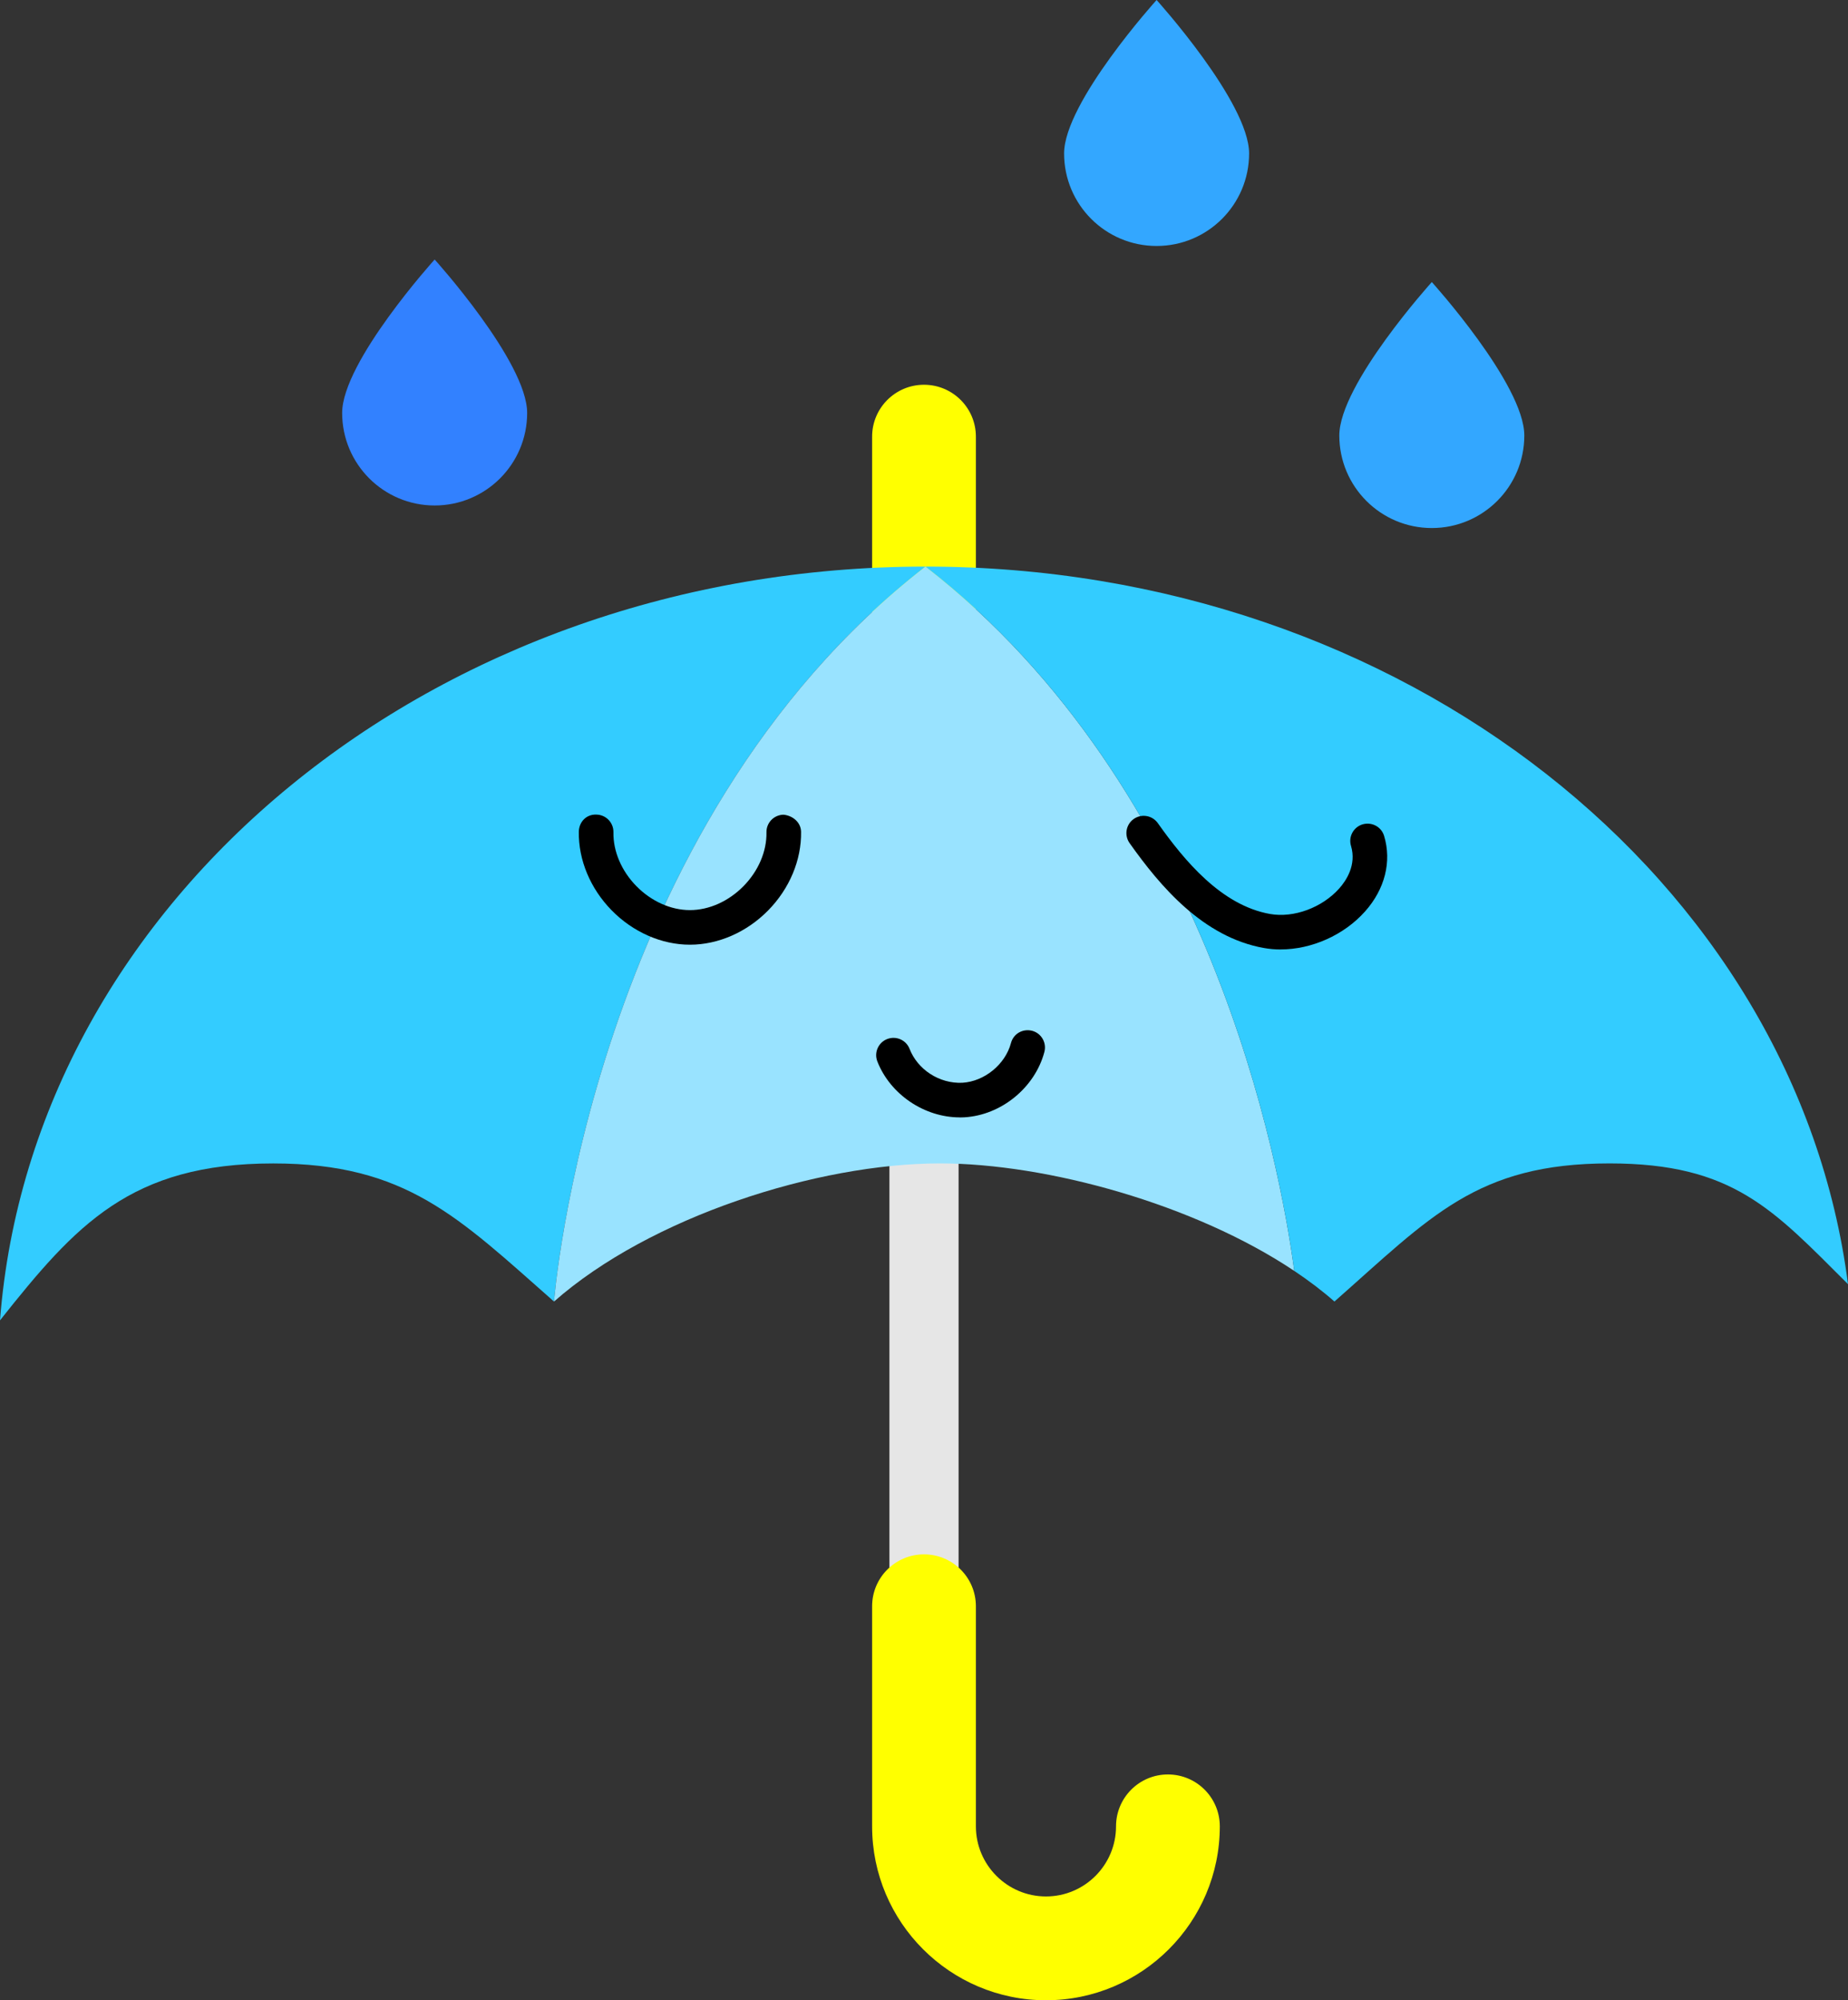 <?xml version="1.0" encoding="UTF-8"?>
<svg id="_レイヤー_2" data-name="レイヤー 2" xmlns="http://www.w3.org/2000/svg" viewBox="0 0 53.422 57.81">
  <rect x="0" y="0" width="53.422" height="57.81" fill="#333333" stroke="none"/>
  <g id="_レイヤー_4" data-name="レイヤー 4">
    <g>
      <g>
        <g>
          <path d="m26.711,21.353c-.828,0-1.5-.671-1.5-1.5v-7.233c0-.829.672-1.5,1.5-1.5s1.5.671,1.5,1.5v7.233c0,.829-.672,1.5-1.5,1.5Z" fill="#ff0"/>
          <path d="m26.711,47.422c-.553,0-1-.448-1-1v-23.509c0-.552.447-1,1-1s1,.448,1,1v23.509c0,.552-.447,1-1,1Z" fill="#e6e6e6"/>
          <path d="m30.237,57.81c-2.771,0-5.026-2.254-5.026-5.026v-6.361c0-.829.672-1.5,1.5-1.5s1.5.671,1.5,1.5v6.361c0,1.117.909,2.026,2.026,2.026s2.025-.909,2.025-2.026c0-.829.672-1.5,1.5-1.5s1.5.671,1.5,1.5c0,2.771-2.254,5.026-5.025,5.026Z" fill="#ff0"/>
          <path d="m26.756,16.375C12.543,16.375.94,25.996,0,38.16c2.191-2.76,3.777-4.535,7.897-4.535,3.841,0,5.344,1.547,8.119,3.992,0,0,1.056-13.729,10.74-21.241Z" fill="#3cf"/>
          <path d="m26.756,16.375c-9.684,7.512-10.74,21.241-10.74,21.241,2.775-2.445,7.616-3.992,11.157-3.992,3.092,0,7.361,1.18,10.242,3.107-.418-3.114-2.424-13.968-10.659-20.356Z" fill="#99e3ff"/>
          <path d="m26.756,16.375c8.235,6.388,10.241,17.242,10.659,20.356.419.28.809.575,1.161.885,2.775-2.445,4.11-3.992,7.951-3.992,3.575,0,4.731,1.334,6.895,3.49-1.504-11.667-12.862-20.739-26.667-20.739Z" fill="#3cf"/>
        </g>
        <path d="m44.065,12.587c0,1.477-1.197,2.674-2.674,2.674s-2.674-1.197-2.674-2.674,2.674-4.435,2.674-4.435c0,0,2.674,2.958,2.674,4.435Z" fill="#33a7ff"/>
        <path d="m36.109,4.435c0,1.477-1.197,2.674-2.674,2.674s-2.674-1.197-2.674-2.674,2.674-4.435,2.674-4.435c0,0,2.674,2.958,2.674,4.435Z" fill="#33a7ff"/>
        <path d="m15.239,11.935c0,1.477-1.197,2.674-2.674,2.674s-2.674-1.197-2.674-2.674,2.674-4.435,2.674-4.435c0,0,2.674,2.958,2.674,4.435Z" fill="#3281ff"/>
      </g>
      <g>
        <path d="m19.945,27.303h-.002c-.817,0-1.642-.362-2.26-.992-.618-.63-.965-1.46-.95-2.277.005-.276.215-.505.509-.491.276.005.496.233.491.509-.01.551.232,1.119.664,1.559.432.439.995.692,1.546.692h.002c.551,0,1.114-.252,1.547-.691.432-.439.675-1.007.665-1.558-.005-.276.216-.503.491-.508.259.022.504.215.509.492.014.817-.333,1.646-.952,2.275-.619.629-1.442.99-2.26.99Z"/>
        <path d="m37.02,27.441c-.162,0-.323-.014-.48-.042-1.761-.312-3.002-1.785-3.886-3.032-.159-.226-.106-.538.119-.697.224-.158.536-.107.697.119.773,1.092,1.841,2.377,3.243,2.626.688.122,1.508-.183,2.002-.738.198-.222.505-.677.34-1.229-.08-.265.07-.543.335-.623.27-.077.544.072.622.335.224.743.022,1.538-.55,2.181-.613.689-1.549,1.099-2.442,1.099Z"/>
        <path d="m27.744,32.294c-1.021,0-2.008-.663-2.381-1.616-.101-.257.026-.547.283-.648.261-.1.548.027.648.284.232.594.855,1.01,1.526.979.637-.037,1.241-.53,1.405-1.147.07-.266.335-.424.612-.355.267.071.425.345.354.612-.274,1.033-1.248,1.827-2.314,1.889-.045.003-.09.004-.135.004Z"/>
      </g>
    </g>
  </g>
</svg>